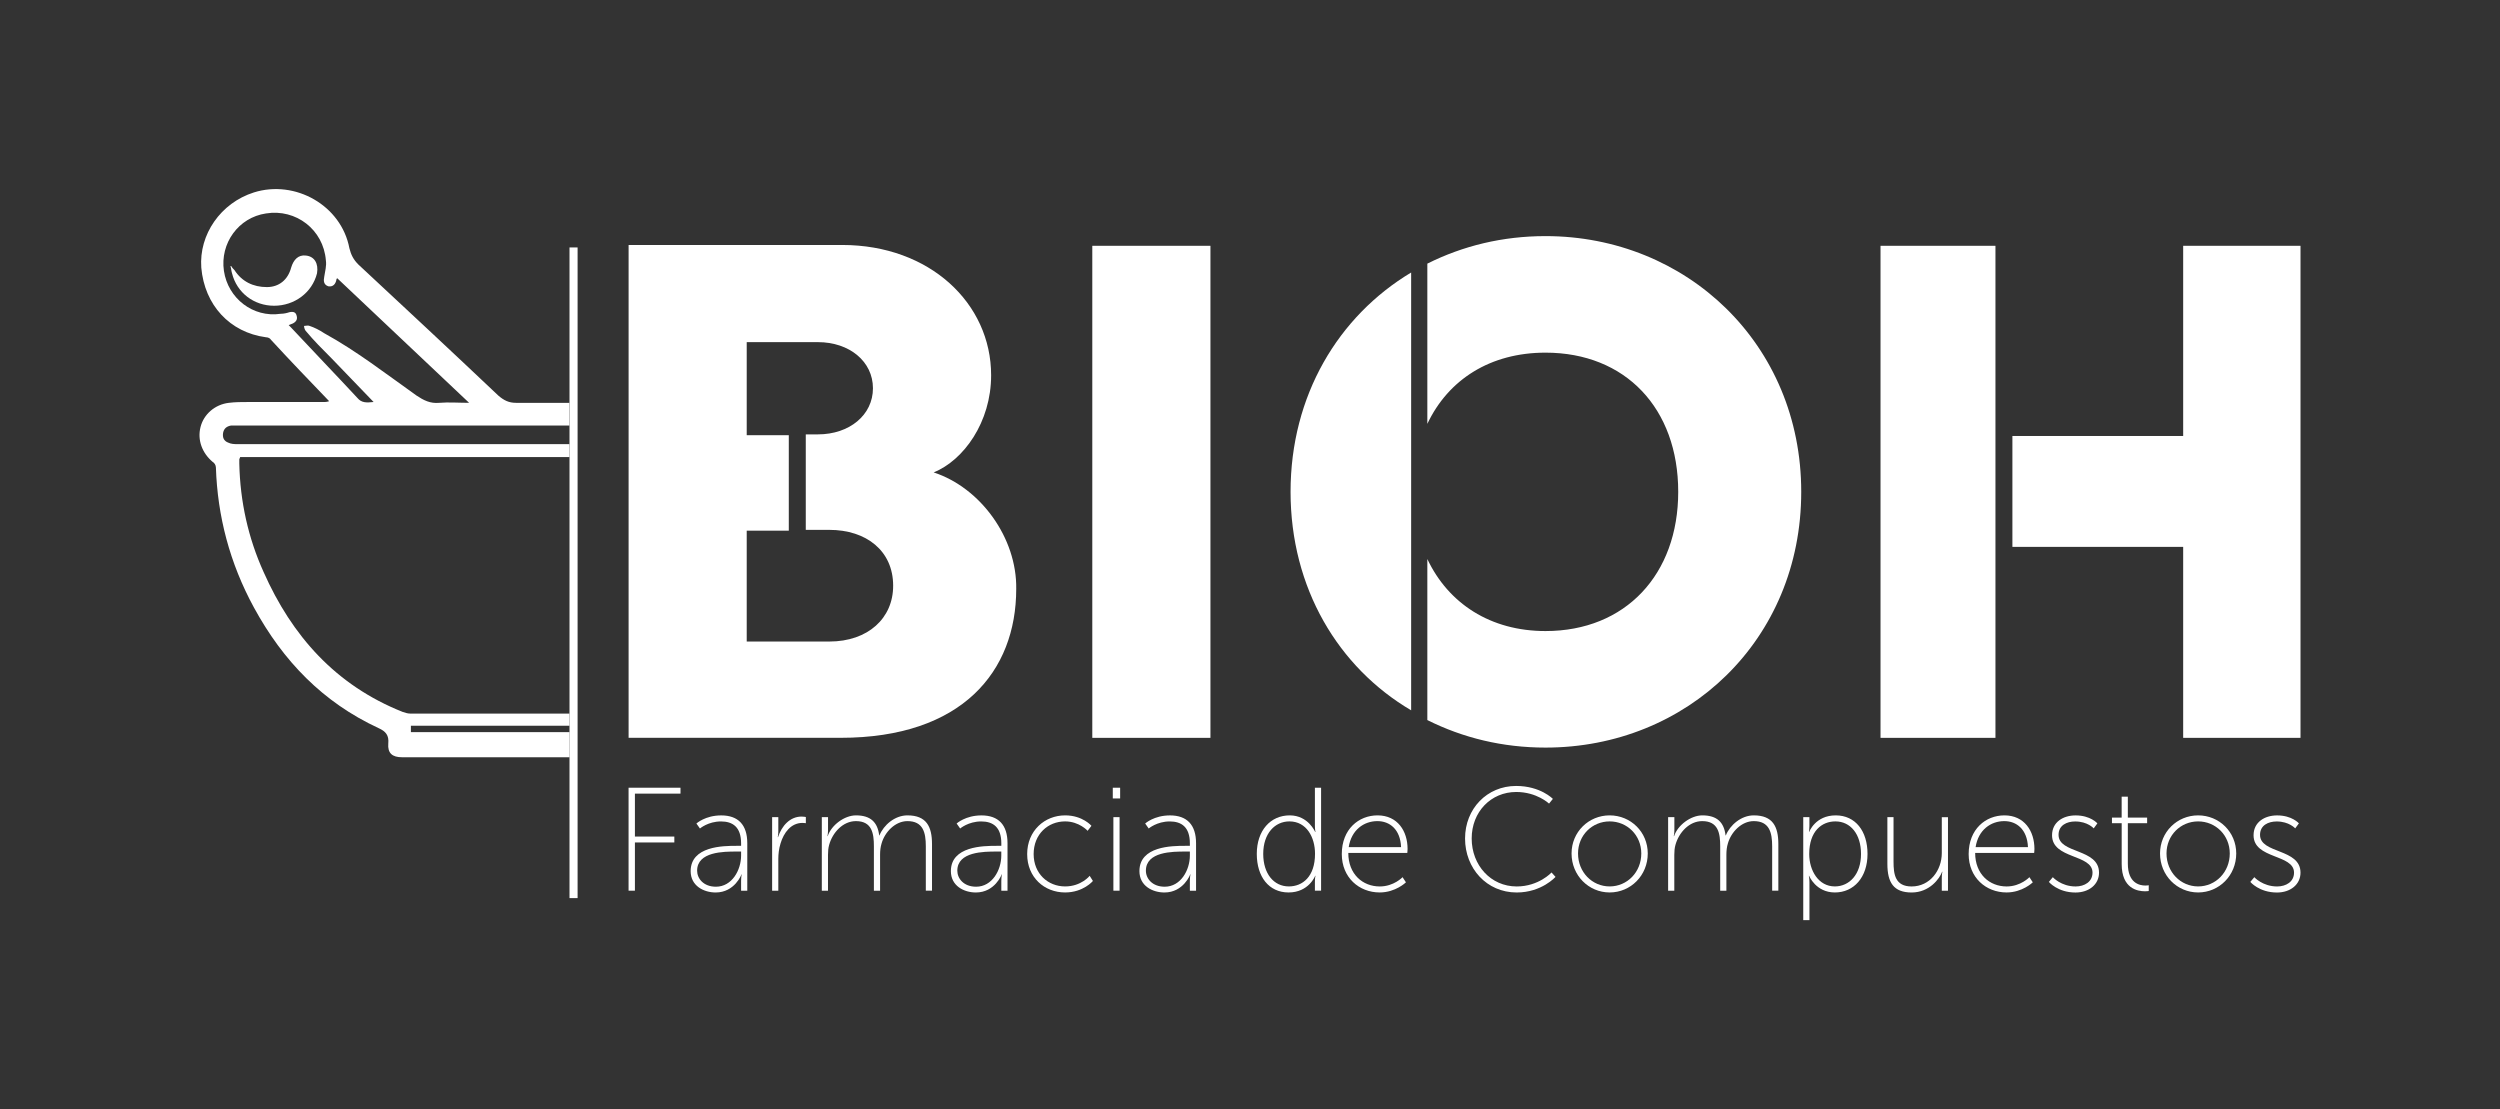 <?xml version="1.0" encoding="utf-8"?>
<!-- Generator: Adobe Illustrator 27.7.0, SVG Export Plug-In . SVG Version: 6.00 Build 0)  -->
<svg version="1.1" id="Capa_1" xmlns="http://www.w3.org/2000/svg" xmlns:xlink="http://www.w3.org/1999/xlink" x="0px" y="0px"
	 viewBox="0 0 792 351.39" style="enable-background:new 0 0 792 351.39;" xml:space="preserve">
<rect x="0" y="0" width="792" height="351.39" fill="#333333" stroke="none"/>
<style type="text/css">
	.st0{fill:#FFFFFF;}
</style>
<g id="BIOH_Farmacia_de_compuestos_00000024681636809891581280000017161663929760262787_">
	<g>
		<g>
			<path class="st0" d="M295.79,149.66c9.49-3.85,18.2-15.9,18.2-30.77c0-22.82-19.48-41.28-47.17-41.28h-67.68v156.13h67.17
				c38.46,0,55.63-21.02,55.63-47.17C322.19,170.42,310.66,154.53,295.79,149.66 M262.71,203.24h-26.15v-35.12h13.33v-30.25h-13.33
				v-29.48h22.56c10,0,17.43,6.15,17.43,14.61c0,8.46-7.43,14.61-17.43,14.61h-3.85v30.25h7.43c11.79,0,20.25,6.67,20.25,17.69
				C282.97,195.81,275.02,203.24,262.71,203.24"/>
			<rect x="346.04" y="77.87" class="st0" width="37.43" height="155.88"/>
			<path class="st0" d="M408.85,155.81c0,30.51,15.13,55.63,38.2,69.22V86.33C423.97,100.18,408.85,125.3,408.85,155.81"/>
			<path class="st0" d="M489.61,74.8c-13.59,0-26.15,3.08-37.43,8.72v50.76c6.67-14.1,20-22.56,37.43-22.56
				c25.38,0,42.05,17.69,42.05,44.1c0,26.15-16.66,44.1-42.05,44.1c-17.43,0-30.77-8.72-37.43-22.82v51.02
				c11.28,5.64,23.84,8.72,37.43,8.72c44.87,0,81.02-34.1,81.02-81.01S534.22,74.8,489.61,74.8"/>
			<rect x="595.75" y="77.87" class="st0" width="36.41" height="155.88"/>
			<polygon class="st0" points="691.63,77.87 691.63,138.12 637.53,138.12 637.53,173.25 691.63,173.25 691.63,233.75 728.8,233.75 
				728.8,77.87 			"/>
			<polygon class="st0" points="199.13,249.55 215.58,249.55 215.58,251.42 201.14,251.42 201.14,265.02 213.63,265.02 
				213.63,266.89 201.14,266.89 201.14,282.17 199.13,282.17 			"/>
			<path class="st0" d="M233.24,267.96h1.54v-0.79c0-5.17-2.66-6.94-6.38-6.94c-4.05,0-6.66,2.24-6.66,2.24l-1.12-1.58
				c0,0,2.79-2.57,7.87-2.57c5.36,0,8.25,2.98,8.25,8.81v15.05h-1.96v-3.08c0-1.26,0.19-2.09,0.19-2.09h-0.09
				c0.05,0-2.1,5.73-8.16,5.73c-3.77,0-7.92-2.09-7.92-6.76C218.8,268.05,229.1,267.96,233.24,267.96 M226.81,280.91
				c5.08,0,7.97-5.27,7.97-9.88v-1.26h-1.49c-3.96,0-12.44,0-12.44,6.06C220.85,278.3,222.85,280.91,226.81,280.91"/>
			<path class="st0" d="M244.61,258.87h1.96v4.43c0,1.07-0.18,1.91-0.18,1.91h0.09c1.17-3.59,3.78-6.52,7.46-6.52
				c0.7,0,1.35,0.14,1.35,0.14v1.96c0,0-0.56-0.09-1.07-0.09c-3.64,0-5.92,3.07-6.95,6.52c-0.51,1.63-0.7,3.36-0.7,4.89v10.07h-1.96
				V258.87z"/>
			<path class="st0" d="M260.36,258.87h1.96v4.1c0,1.07-0.19,1.91-0.19,1.91h0.09c1.16-3.5,5.31-6.57,8.95-6.57
				c4.66,0,6.85,2.19,7.36,6.34h0.09c1.3-3.26,4.85-6.34,8.86-6.34c6.01,0,7.78,3.54,7.78,9.09v14.77h-1.96V268.1
				c0-4.38-0.88-7.97-5.82-7.97c-3.87,0-7.18,3.45-8.2,7.09c-0.33,1.07-0.47,2.24-0.47,3.59v11.37h-1.96V268.1
				c0-4.01-0.56-7.97-5.69-7.97c-4.15,0-7.41,3.64-8.48,7.51c-0.28,0.98-0.37,2.05-0.37,3.17v11.37h-1.96V258.87z"/>
			<path class="st0" d="M315.68,267.96h1.54v-0.79c0-5.17-2.66-6.94-6.38-6.94c-4.05,0-6.66,2.24-6.66,2.24l-1.12-1.58
				c0,0,2.79-2.57,7.87-2.57c5.36,0,8.25,2.98,8.25,8.81v15.05h-1.96v-3.08c0-1.26,0.19-2.09,0.19-2.09h-0.09
				c0.05,0-2.1,5.73-8.16,5.73c-3.78,0-7.92-2.09-7.92-6.76C301.23,268.05,311.53,267.96,315.68,267.96 M309.24,280.91
				c5.08,0,7.97-5.27,7.97-9.88v-1.26h-1.49c-3.96,0-12.44,0-12.44,6.06C303.28,278.3,305.28,280.91,309.24,280.91"/>
			<path class="st0" d="M337.43,258.31c5.55,0,8.34,3.31,8.34,3.31l-1.21,1.58c0,0-2.66-2.98-7.13-2.98
				c-5.45,0-9.97,4.05-9.97,10.35c0,6.2,4.52,10.25,9.97,10.25c5.13,0,7.78-3.36,7.78-3.36l1.03,1.63c0,0-3.03,3.64-8.81,3.64
				c-6.57,0-12.02-4.75-12.02-12.16C325.41,263.16,330.96,258.31,337.43,258.31"/>
			<path class="st0" d="M352.53,249.55h2.33v3.4h-2.33V249.55z M352.72,258.87h1.96v23.3h-1.96V258.87z"/>
			<path class="st0" d="M375.41,267.96h1.54v-0.79c0-5.17-2.66-6.94-6.38-6.94c-4.05,0-6.66,2.24-6.66,2.24l-1.12-1.58
				c0,0,2.79-2.57,7.87-2.57c5.36,0,8.25,2.98,8.25,8.81v15.05h-1.96v-3.08c0-1.26,0.19-2.09,0.19-2.09h-0.09
				c0.05,0-2.1,5.73-8.16,5.73c-3.78,0-7.92-2.09-7.92-6.76C360.96,268.05,371.26,267.96,375.41,267.96 M368.98,280.91
				c5.08,0,7.97-5.27,7.97-9.88v-1.26h-1.49c-3.96,0-12.44,0-12.44,6.06C363.01,278.3,365.02,280.91,368.98,280.91"/>
			<path class="st0" d="M408.59,258.31c5.87,0,8.06,5.27,8.06,5.27h0.09c0,0-0.18-0.84-0.18-1.91v-12.12h1.96v32.62h-1.96v-2.94
				c0-1.07,0.18-1.77,0.18-1.77h-0.09c0,0-2,5.27-8.43,5.27c-6.25,0-10.07-4.98-10.07-12.21
				C398.15,263.11,402.48,258.31,408.59,258.31 M408.31,280.82c4.29,0,8.29-3.03,8.29-10.35c0-5.17-2.65-10.25-8.11-10.25
				c-4.57,0-8.3,3.78-8.3,10.3C400.2,276.82,403.56,280.82,408.31,280.82"/>
			<path class="st0" d="M436.41,258.31c6.34,0,9.51,4.99,9.51,10.63c0,0.51-0.09,1.26-0.09,1.26h-18.69
				c0,6.76,4.57,10.63,9.97,10.63c4.47,0,7.22-2.94,7.22-2.94l1.07,1.63c0,0-3.26,3.21-8.3,3.21c-6.57,0-12.02-4.75-12.02-12.16
				C425.08,262.69,430.44,258.31,436.41,258.31 M443.86,268.38c-0.23-5.69-3.64-8.25-7.5-8.25c-4.29,0-8.25,2.8-9.09,8.25H443.86z"
				/>
			<path class="st0" d="M480.3,248.99c7.73,0,11.65,4.1,11.65,4.1l-1.21,1.49c0,0-3.87-3.68-10.39-3.68
				c-8.02,0-14.12,6.29-14.12,14.73c0,8.48,6.06,15.2,14.26,15.2c6.99,0,11.04-4.43,11.04-4.43l1.26,1.4c0,0-4.38,4.94-12.3,4.94
				c-9.51,0-16.36-7.64-16.36-17.1C464.13,256.17,471.12,248.99,480.3,248.99"/>
			<path class="st0" d="M509.94,258.31c6.67,0,12.07,5.27,12.07,12.07c0,6.95-5.4,12.35-12.07,12.35c-6.66,0-12.07-5.4-12.07-12.35
				C497.87,263.58,503.27,258.31,509.94,258.31 M509.94,280.82c5.55,0,10.02-4.52,10.02-10.44c0-5.78-4.48-10.16-10.02-10.16
				c-5.54,0-10.02,4.38-10.02,10.16C499.92,276.3,504.39,280.82,509.94,280.82"/>
			<path class="st0" d="M528.48,258.87h1.96v4.1c0,1.07-0.19,1.91-0.19,1.91h0.1c1.16-3.5,5.31-6.57,8.95-6.57
				c4.66,0,6.85,2.19,7.36,6.34h0.09c1.3-3.26,4.85-6.34,8.85-6.34c6.01,0,7.78,3.54,7.78,9.09v14.77h-1.96V268.1
				c0-4.38-0.89-7.97-5.83-7.97c-3.87,0-7.18,3.45-8.2,7.09c-0.33,1.07-0.47,2.24-0.47,3.59v11.37h-1.96V268.1
				c0-4.01-0.56-7.97-5.69-7.97c-4.15,0-7.41,3.64-8.48,7.51c-0.28,0.98-0.37,2.05-0.37,3.17v11.37h-1.96V258.87z"/>
			<path class="st0" d="M571.26,258.87h1.96v2.8c0,1.07-0.14,1.86-0.14,1.86h0.09c0,0,1.91-5.22,8.39-5.22
				c6.25,0,10.07,4.99,10.07,12.21c0,7.41-4.33,12.21-10.34,12.21c-6.06,0-8.16-5.27-8.16-5.27h-0.09c0,0,0.19,0.84,0.19,2.05v11.98
				h-1.96V258.87z M581.28,280.82c4.57,0,8.29-3.78,8.29-10.3c0-6.29-3.35-10.3-8.11-10.3c-4.29,0-8.3,3.03-8.3,10.35
				C573.17,275.74,576.06,280.82,581.28,280.82"/>
			<path class="st0" d="M597.91,258.87h1.96v14.08c0,4.05,0.51,7.88,5.73,7.88c5.82,0,9.56-5.13,9.56-10.58v-11.37h1.96v23.3h-1.96
				v-4.1c0-1.07,0.19-1.91,0.19-1.91h-0.09c-0.79,2.19-4.01,6.57-9.65,6.57c-5.73,0-7.69-3.17-7.69-9.09V258.87z"/>
			<path class="st0" d="M635,258.31c6.34,0,9.51,4.99,9.51,10.63c0,0.51-0.09,1.26-0.09,1.26h-18.69c0,6.76,4.57,10.63,9.97,10.63
				c4.47,0,7.22-2.94,7.22-2.94l1.07,1.63c0,0-3.26,3.21-8.3,3.21c-6.57,0-12.02-4.75-12.02-12.16
				C623.68,262.69,629.04,258.31,635,258.31 M642.46,268.38c-0.24-5.69-3.64-8.25-7.5-8.25c-4.29,0-8.25,2.8-9.09,8.25H642.46z"/>
			<path class="st0" d="M650.33,277.89c0,0,2.61,2.94,7.22,2.94c2.84,0,5.36-1.49,5.36-4.38c0-5.92-12.82-4.24-12.82-11.84
				c0-4.15,3.49-6.29,7.46-6.29c4.75,0,6.9,2.52,6.9,2.52l-1.16,1.59c0,0-1.91-2.19-5.87-2.19c-2.66,0-5.27,1.21-5.27,4.24
				c0,6.06,12.82,4.24,12.82,11.98c0,3.73-3.17,6.29-7.46,6.29c-5.64,0-8.43-3.36-8.43-3.36L650.33,277.89z"/>
			<path class="st0" d="M672.14,260.78h-3.07v-1.77h3.07v-6.62h1.96v6.62h6.11v1.77h-6.11v12.82c0,6.15,3.68,6.94,5.55,6.94
				c0.65,0,1.07-0.09,1.07-0.09v1.82c0,0-0.47,0.09-1.16,0.09c-2.43,0-7.41-0.88-7.41-8.62V260.78z"/>
			<path class="st0" d="M696.37,258.31c6.67,0,12.07,5.27,12.07,12.07c0,6.95-5.4,12.35-12.07,12.35s-12.07-5.4-12.07-12.35
				C684.3,263.58,689.71,258.31,696.37,258.31 M696.37,280.82c5.55,0,10.02-4.52,10.02-10.44c0-5.78-4.48-10.16-10.02-10.16
				s-10.02,4.38-10.02,10.16C686.35,276.3,690.83,280.82,696.37,280.82"/>
			<path class="st0" d="M714.17,277.89c0,0,2.61,2.94,7.22,2.94c2.84,0,5.36-1.49,5.36-4.38c0-5.92-12.82-4.24-12.82-11.84
				c0-4.15,3.49-6.29,7.46-6.29c4.75,0,6.9,2.52,6.9,2.52l-1.17,1.59c0,0-1.91-2.19-5.87-2.19c-2.66,0-5.27,1.21-5.27,4.24
				c0,6.06,12.82,4.24,12.82,11.98c0,3.73-3.17,6.29-7.46,6.29c-5.64,0-8.44-3.36-8.44-3.36L714.17,277.89z"/>
			<path class="st0" d="M130.17,231.96v-2.05h50.25v-3.85h-50.51c-0.77,0-1.54-0.26-2.31-0.51c-21.28-8.46-35.12-24.1-44.1-44.35
				c-4.87-10.77-7.43-22.3-7.69-34.35v-1.28c0-0.26,0.26-0.51,0.26-0.77h104.34v-4.1h-59.74H75.3c-1.03,0-2.05,0-3.08-0.51
				c-1.28-0.51-1.79-1.54-1.54-3.08c0.26-1.28,1.03-2.05,2.56-2.31h1.54h96.65h8.97v-7.18H163.5c-2.31,0-3.85-0.77-5.64-2.31
				c-14.61-13.84-29.48-27.69-44.35-41.53c-1.54-1.54-2.31-3.08-2.82-5.13c-2.56-13.59-17.18-21.79-30.25-17.69
				C69.92,64.29,63,74.28,63.77,84.8c1.03,11.79,8.97,20.51,20.51,22.05c0.51,0,1.28,0.26,1.54,0.77
				c5.9,6.41,12.05,12.82,18.46,19.48c-0.77,0.26-1.28,0.26-1.54,0.26h-24.1c-2.05,0-4.1,0-6.15,0.26
				c-4.36,0.51-7.95,3.59-8.97,7.69c-1.03,4.1,0.51,8.2,3.85,11.02c0.51,0.26,1.03,1.03,1.03,1.79
				c0.51,15.38,4.36,30.25,12.05,44.35c9.23,16.92,21.79,30,39.48,38.2c2.31,1.03,3.33,2.31,3.08,4.87
				c-0.26,3.08,1.28,4.36,4.36,4.36h21.02h32.05v-7.95H130.17z M92.22,103.77L91.46,103c0.51-0.26,0.77-0.26,1.28-0.51
				c1.03-0.51,1.54-1.28,1.28-2.31c-0.26-1.28-1.03-1.54-2.31-1.28c-0.77,0.26-1.79,0.51-2.82,0.51
				c-8.72,1.28-16.66-4.87-17.95-13.59c-1.28-8.72,4.61-16.92,13.33-18.2c9.49-1.54,18.2,5.13,18.97,14.87
				c0.26,1.79-0.26,3.33-0.51,5.13c-0.26,1.28-0.26,2.56,1.28,3.08c1.54,0.26,2.31-0.77,2.56-2.05c0-0.26,0-0.26,0.26-0.51
				c13.84,13.08,27.69,26.15,41.79,39.48c-3.33,0-6.41-0.26-9.49,0c-2.82,0.26-4.87-0.77-7.18-2.31
				c-9.74-6.92-18.97-14.1-29.23-19.74c-1.54-1.03-3.08-1.79-4.61-2.31c-0.51-0.26-1.28,0-1.79,0c0,0.51,0.26,1.28,0.51,1.54
				c2.56,3.08,5.38,5.9,8.2,8.72c4.36,4.61,8.72,8.97,13.33,13.84c-2.31,0.26-3.85,0.26-5.13-1.28
				C106.33,118.64,99.15,111.2,92.22,103.77"/>
			<path class="st0" d="M100.43,86.59c0.51-3.08-0.77-5.38-3.59-5.64c-2.31-0.26-3.85,1.28-4.61,3.85
				c-1.03,3.85-3.85,6.15-7.69,6.15c-4.36,0-7.95-1.79-10.26-5.38c-0.26-0.26-0.77-0.77-1.03-1.28H73c0.26,0.77,0.26,1.54,0.51,2.31
				c1.54,6.15,6.92,10.26,13.33,10.26S98.89,92.74,100.43,86.59"/>
			<rect x="180.42" y="78.39" class="st0" width="2.56" height="206.13"/>
		</g>
	</g>
</g>
</svg>
